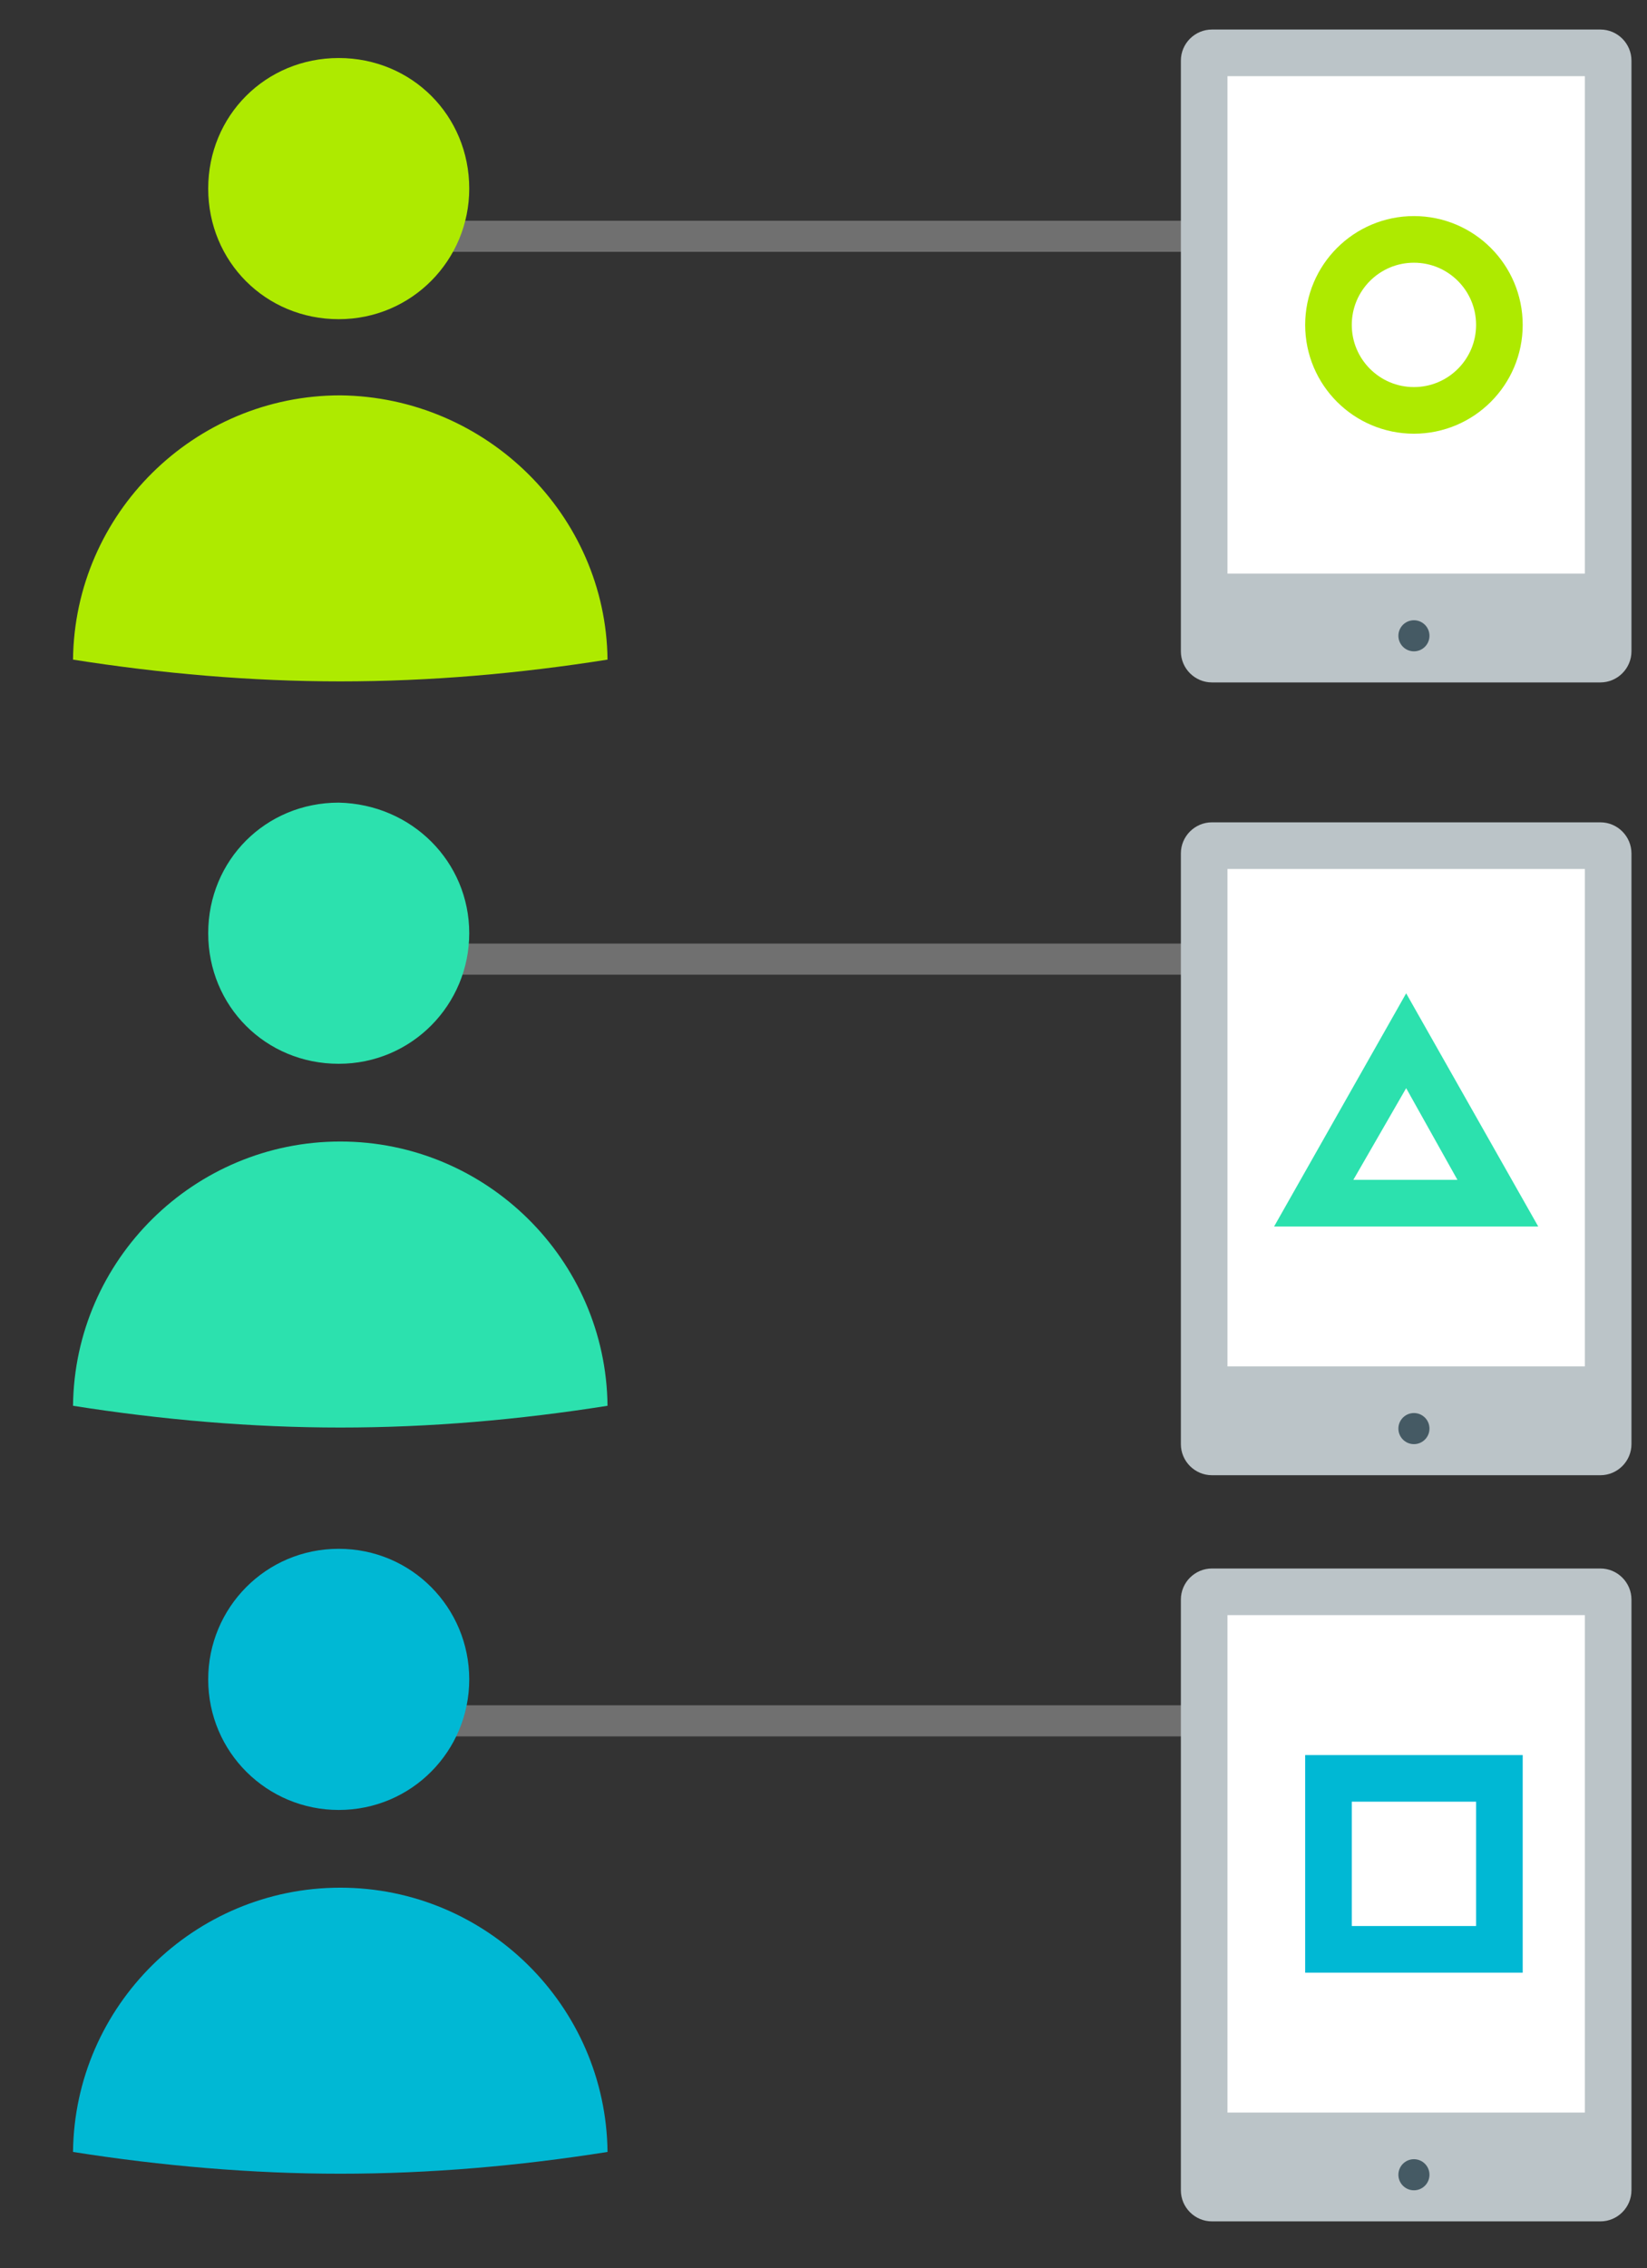 <?xml version="1.0" encoding="UTF-8"?> <svg xmlns="http://www.w3.org/2000/svg" xmlns:xlink="http://www.w3.org/1999/xlink" version="1.1" id="Group_12290" x="0px" y="0px" viewBox="0 0 106 145.9" style="enable-background:new 0 0 106 145.9;" xml:space="preserve"><rect x="0" y="0" width="106" height="145.9" fill="#333333" stroke="none"/> <style type="text/css"> .st0{fill:none;stroke:#707070;stroke-width:2;} .st1{fill:#AEEA00;} .st2{fill:#2CE1AE;} .st3{fill:#00B8D4;} .st4{fill:#BBC4C8;} .st5{fill:#455A64;} .st6{fill:#FFFFFF;} .st7{fill:none;} .st8{fill:none;stroke:#AEEA00;stroke-width:3;} .st9{fill:none;stroke:#00B8D4;stroke-width:3;} </style> <line id="Line_257" class="st0" x1="23" y1="15.2" x2="84" y2="15.2"></line> <line id="Line_258" class="st0" x1="23" y1="61.7" x2="84" y2="61.7"></line> <line id="Line_259" class="st0" x1="23" y1="110.7" x2="84" y2="110.7"></line> <g> <g id="Group_12287" transform="translate(0 1.833)"> <path id="Path_32911" class="st1" d="M21.9,23.6c-9.4,0-17.1,7.6-17.2,17c5.7,0.9,11.5,1.4,17.2,1.4c5.8,0,11.5-0.5,17.2-1.4 C39,31.3,31.3,23.7,21.9,23.6"></path> <path id="Path_32912" class="st1" d="M30.2,10.3c0,4.6-3.7,8.4-8.4,8.4s-8.4-3.7-8.4-8.4s3.7-8.4,8.4-8.4c0,0,0,0,0,0 C26.5,1.9,30.2,5.6,30.2,10.3C30.2,10.3,30.2,10.3,30.2,10.3"></path> <path id="Path_32913" class="st2" d="M21.9,71.6c-9.4,0-17.1,7.6-17.2,17c5.7,0.9,11.5,1.4,17.2,1.4c5.8,0,11.5-0.5,17.2-1.4 C39,79.2,31.3,71.6,21.9,71.6"></path> <path id="Path_32914" class="st2" d="M30.2,58.2c0,4.6-3.7,8.4-8.4,8.4s-8.4-3.7-8.4-8.4s3.7-8.4,8.4-8.4 C26.5,49.9,30.2,53.6,30.2,58.2C30.2,58.2,30.2,58.2,30.2,58.2"></path> <path id="Path_32915" class="st3" d="M21.9,119.6c-9.4,0-17.1,7.6-17.2,17c5.7,0.9,11.5,1.4,17.2,1.4c5.8,0,11.5-0.5,17.2-1.4 C39,127.2,31.3,119.6,21.9,119.6"></path> <path id="Path_32916" class="st3" d="M30.2,106.2c0,4.6-3.7,8.4-8.4,8.4c-4.6,0-8.4-3.7-8.4-8.4c0-4.6,3.7-8.4,8.4-8.4 C26.5,97.8,30.2,101.6,30.2,106.2C30.2,106.2,30.2,106.2,30.2,106.2"></path> </g> </g> <g id="Group_12305" transform="translate(198)"> <path id="Rectangle_2007" class="st4" d="M-120,1.9h25c1.1,0,2,0.9,2,2v38c0,1.1-0.9,2-2,2h-25c-1.1,0-2-0.9-2-2v-38 C-122,2.8-121.1,1.9-120,1.9z"></path> <circle id="Ellipse_93" class="st5" cx="-107" cy="40.9" r="1"></circle> <rect id="Rectangle_2008" x="-119" y="4.9" class="st6" width="23" height="32"></rect> </g> <g id="Group_12306" transform="translate(198 51)"> <path id="Rectangle_2007-2" class="st4" d="M-120,1.9h25c1.1,0,2,0.9,2,2v38c0,1.1-0.9,2-2,2h-25c-1.1,0-2-0.9-2-2v-38 C-122,2.8-121.1,1.9-120,1.9z"></path> <circle id="Ellipse_93-2" class="st5" cx="-107" cy="40.9" r="1"></circle> <rect id="Rectangle_2008-2" x="-119" y="4.9" class="st6" width="23" height="32"></rect> </g> <g id="Group_12307" transform="translate(198 99)"> <path id="Rectangle_2007-3" class="st4" d="M-120,1.9h25c1.1,0,2,0.9,2,2v38c0,1.1-0.9,2-2,2h-25c-1.1,0-2-0.9-2-2v-38 C-122,2.8-121.1,1.9-120,1.9z"></path> <circle id="Ellipse_93-3" class="st5" cx="-107" cy="40.9" r="1"></circle> <rect id="Rectangle_2008-3" x="-119" y="4.9" class="st6" width="23" height="32"></rect> </g> <g id="Ellipse_94" transform="translate(206 12)"> <circle class="st7" cx="-115" cy="8.9" r="7"></circle> <circle class="st8" cx="-115" cy="8.9" r="5.5"></circle> </g> <g id="Polygon_4" transform="translate(204 62)"> <path class="st7" d="M-113.5,1.9l8.5,15h-17L-113.5,1.9z"></path> <path class="st2" d="M-113.5,8l-3.4,5.9h6.7L-113.5,8 M-113.5,1.9l8.5,15h-17L-113.5,1.9z"></path> </g> <g id="Rectangle_2009" transform="translate(206 111)"> <rect x="-122" y="1.9" class="st7" width="14" height="14"></rect> <rect x="-120.5" y="3.4" class="st9" width="11" height="11"></rect> </g> </svg> 